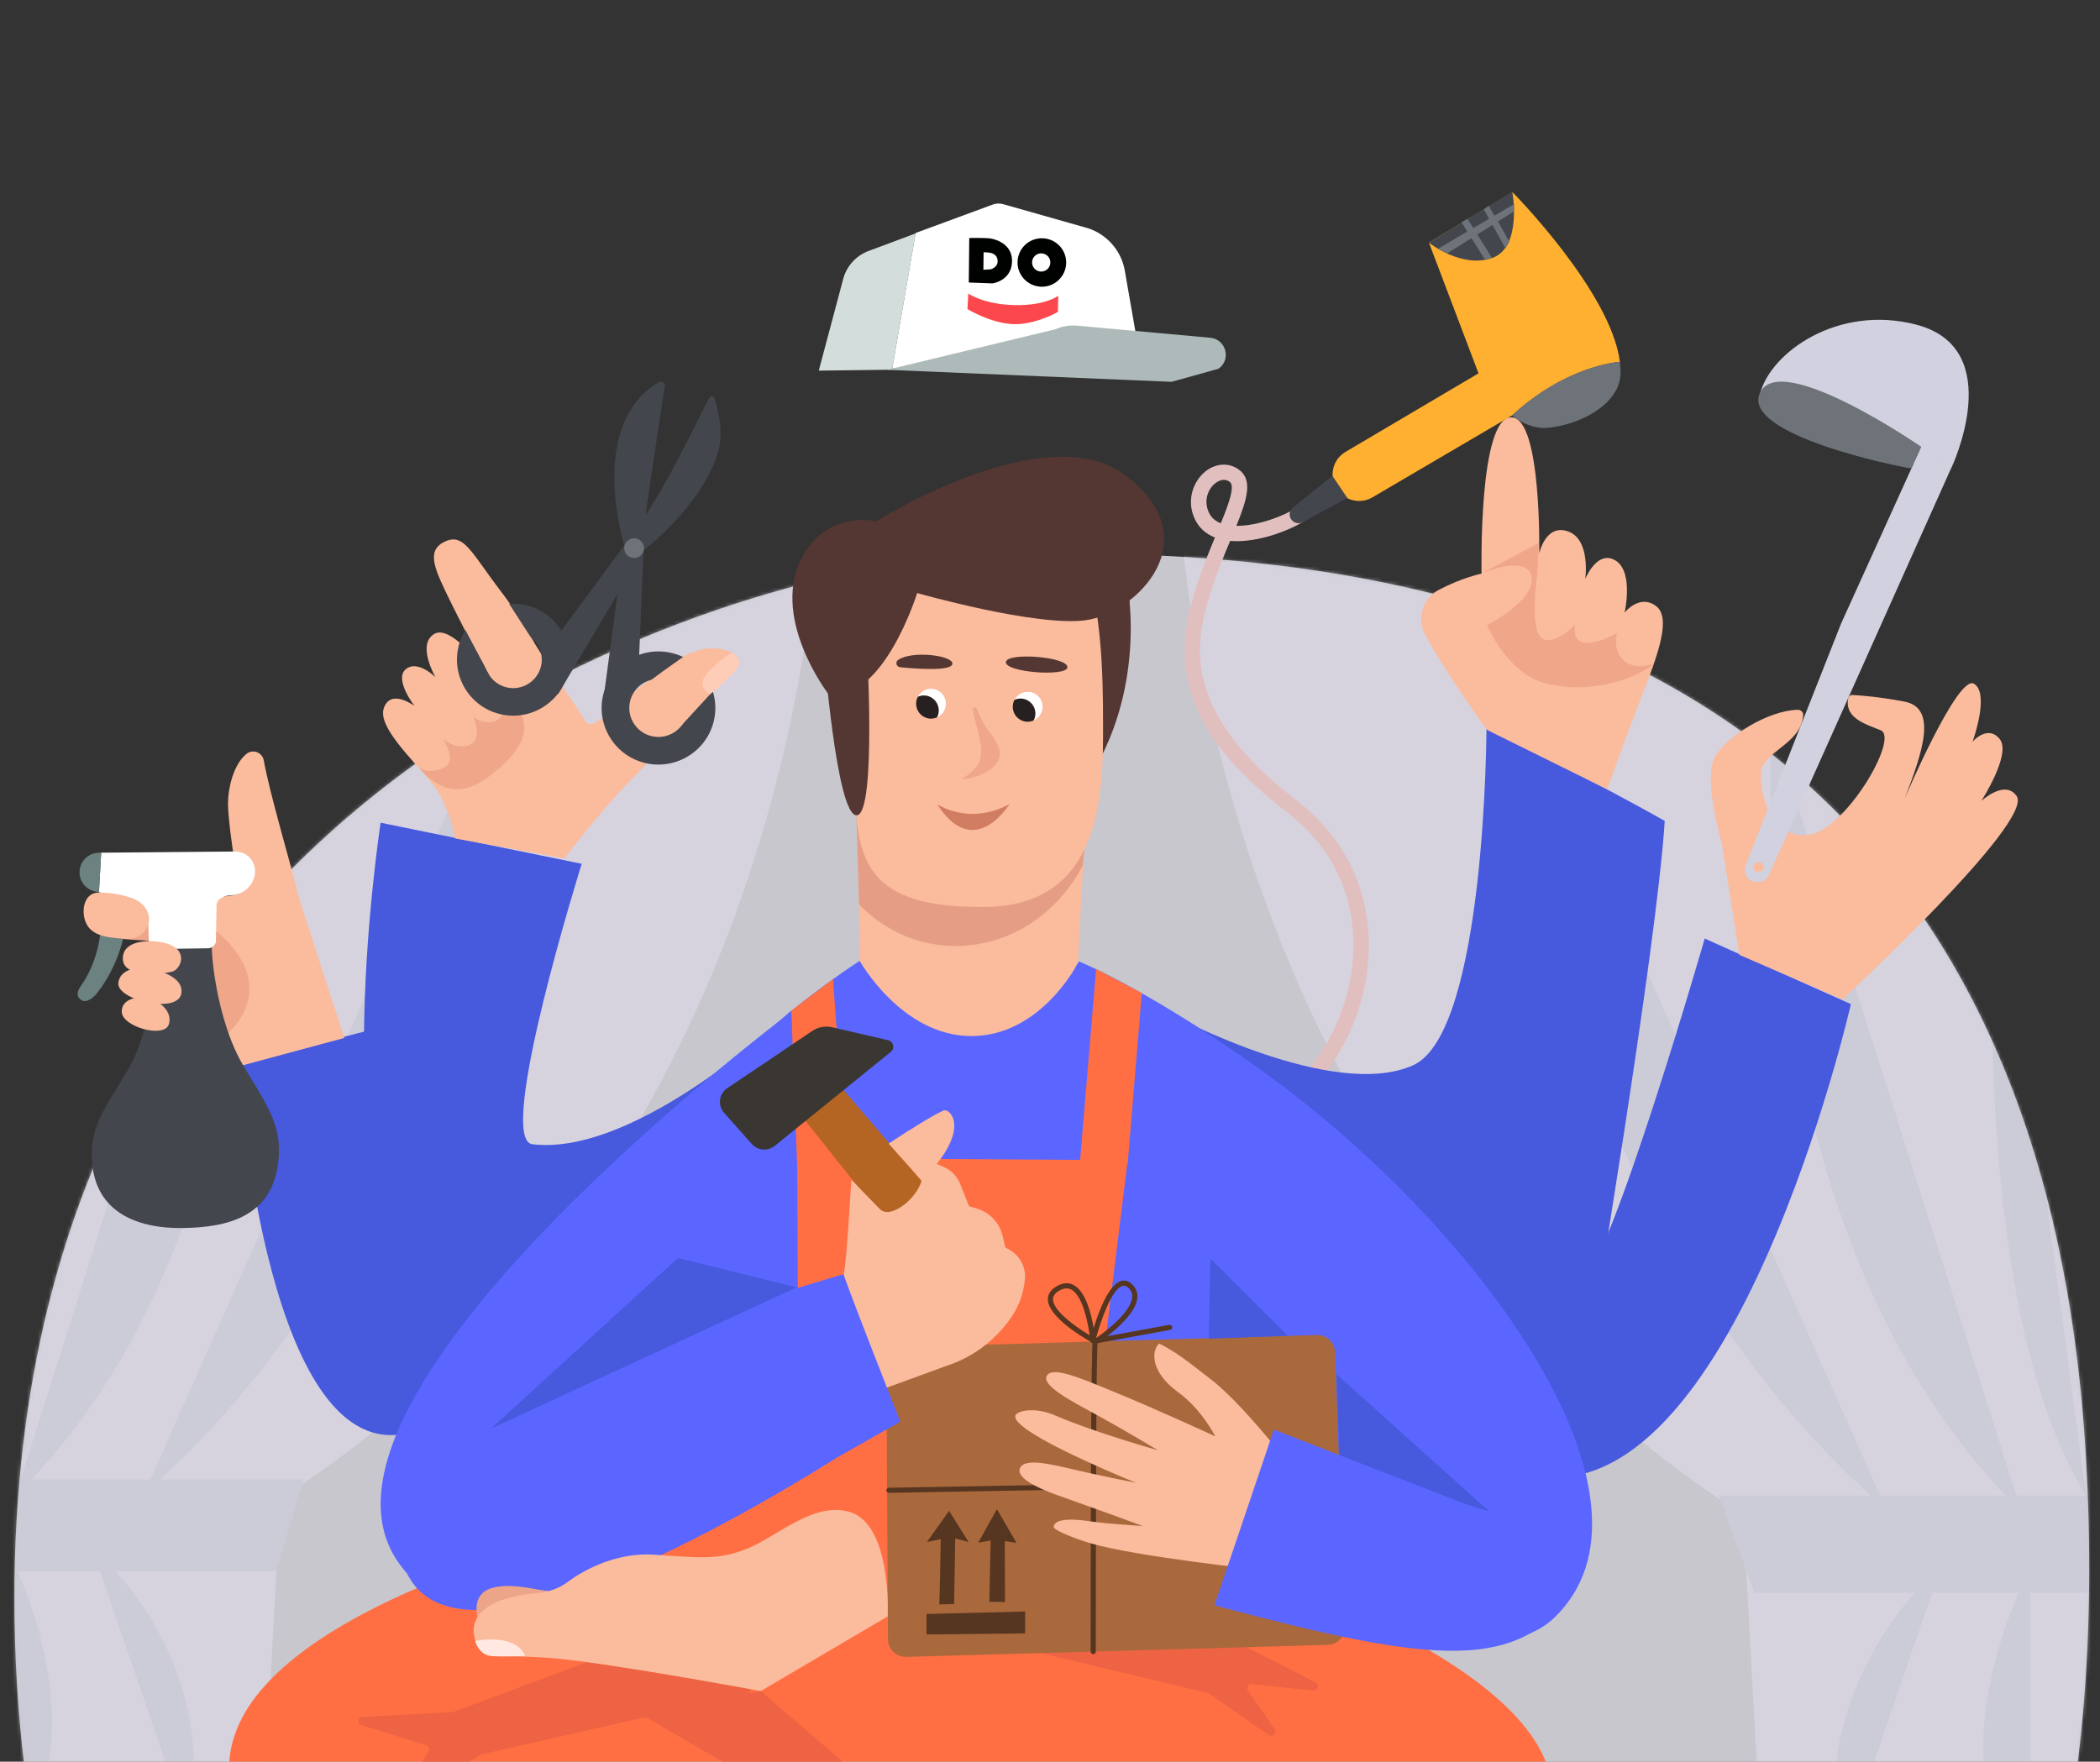 <svg width="584" height="490" viewBox="0 0 584 490" fill="none" xmlns="http://www.w3.org/2000/svg">
<rect x="0" y="0" width="584" height="490" fill="#333333" stroke="none"/>
<g clip-path="url(#clip0_3793_39824)">
<g clip-path="url(#clip1_3793_39824)">
<path d="M265.312 155C218.045 157.726 0.181 206.905 4.051 450.808C8.067 704.021 237.687 742.906 336.116 728.34C499.995 704.094 591.025 598.319 580.121 405.805C569.216 213.267 443.795 144.682 265.312 155Z" fill="#EDECF4" fill-opacity="0.8"/>
<mask id="mask0_3793_39824" style="mask-type:alpha" maskUnits="userSpaceOnUse" x="4" y="154" width="577" height="577">
<path d="M265.312 155C218.045 157.726 0.181 206.905 4.051 450.808C8.067 704.021 237.687 742.906 336.116 728.34C499.995 704.094 591.025 598.319 580.121 405.805C569.216 213.267 443.795 144.682 265.312 155Z" fill="#EDECF4" fill-opacity="0.8"/>
</mask>
<g mask="url(#mask0_3793_39824)">
<g opacity="0.7">
<path d="M327.157 125.379C327.157 125.379 326.732 251.53 409.151 353.437C413.844 357.108 436.987 344.918 436.987 344.918C436.987 344.918 436.29 379.524 438.569 385.193C452.223 398.082 467.578 410.272 484.803 421.404L491.315 542.347L552.071 541.972C552.071 541.972 602.013 484.607 596.588 411.604C591.164 338.601 578.921 79.624 327.157 125.379Z" fill="#DFDDEC"/>
<path d="M478 416H597.539C597.539 416 598.997 434.836 596.727 443H487.896L478 416Z" fill="#CFCEE0"/>
<path d="M539.896 435.454C539.896 435.454 501.229 467.585 511.891 517.13L539.896 435.454Z" fill="#CFCEE0"/>
<path d="M492.591 200.891C492.591 203.384 483.902 344.32 562.155 420.413L492.591 200.891Z" fill="#CFCEE0"/>
<path d="M410.308 162.939C410.308 162.939 419.626 328.818 524.593 419.867L410.308 162.939Z" fill="#CFCEE0"/>
<path d="M564.671 436.12C564.671 436.12 535.084 489.865 564.671 526.127V436.12Z" fill="#CFCEE0"/>
<path d="M555.523 232.237C555.523 232.237 544.709 358.268 580.145 416.162L555.523 232.237Z" fill="#CFCEE0"/>
</g>
<g opacity="0.7">
<path d="M228 135.12C228 135.12 228.405 255.193 149.956 352.191C145.489 355.685 123.461 344.082 123.461 344.082C123.461 344.082 124.125 377.021 121.956 382.416C108.96 394.685 94.345 406.288 77.949 416.883L71.75 532L13.921 531.642C13.921 531.642 -33.614 477.042 -28.451 407.556C-23.288 338.07 -11.634 91.57 228 135.12Z" fill="#DFDDEC"/>
<path d="M84.435 411.504H-8.434C-8.434 411.504 -9.567 429.314 -7.803 437.033H76.747L84.435 411.504Z" fill="#CFCEE0"/>
<path d="M25.51 430.257C25.51 430.257 62.315 460.84 52.167 507.998L25.51 430.257Z" fill="#CFCEE0"/>
<path d="M70.537 206.994C70.537 209.367 78.807 343.513 4.324 415.94L70.537 206.994Z" fill="#CFCEE0"/>
<path d="M148.856 170.87C148.856 170.87 139.986 328.758 40.077 415.42L148.856 170.87Z" fill="#CFCEE0"/>
<path d="M1.928 430.89C1.928 430.89 30.09 482.046 1.928 516.562V430.89Z" fill="#CFCEE0"/>
<path d="M10.636 236.83C10.636 236.83 20.93 356.789 -12.8 411.894L10.636 236.83Z" fill="#CFCEE0"/>
</g>
</g>
<path d="M239.064 267.272C239.064 267.272 189.136 299.122 188.779 323.756C188.478 344.092 208.724 428.141 208.724 428.141L264.113 442.842L319.13 427.401C319.13 427.401 386.058 360.33 380.524 341.573C374.991 322.831 299.786 267.842 299.786 267.842L239.064 267.272Z" fill="#5A66FF"/>
<path d="M238.291 224.892C238.706 226.528 239.077 267.272 239.077 267.272C239.077 267.272 250.759 288.178 270.146 288.178C289.534 288.178 299.785 267.841 299.785 267.841L301.787 229.46L238.291 224.892Z" fill="#FBBB9D"/>
<path d="M312.396 157.052C312.939 157.863 319.359 184.39 306.348 210.305C293.323 236.22 297.669 165.22 297.669 165.22" fill="#543732"/>
<path d="M238.117 225.518L301.399 233.003C301.399 233.003 302.428 228.008 301.127 240.773C287.43 266.29 256.718 270.118 238.889 251.518L238.117 225.518Z" fill="#E59E85"/>
<path d="M232.072 168.451C232.115 170.286 239.907 187.748 238.263 214.446C236.619 241.143 242.481 252.329 273.335 252.286C303.174 252.244 306.749 227.183 306.749 204.996C306.749 182.81 307.578 133.542 275.808 139.704C244.039 145.866 231.672 151.615 232.072 168.451Z" fill="#FBBB9D"/>
<path d="M229.027 179.793C229.027 179.793 232.559 227.04 238.249 226.77C243.94 226.499 240.966 177.089 240.966 177.089L229.027 179.793Z" fill="#543732"/>
<path d="M230.328 192.985C230.328 192.985 213.556 171.169 223.522 154.191C230.742 141.895 243.667 144.969 243.667 144.969C243.667 144.969 290.664 115.511 312.839 132.104C336.788 150.021 315.827 170.614 301.987 172.506C288.147 174.399 255.062 164.95 255.062 164.95C255.062 164.95 245.526 195.675 230.328 192.985Z" fill="#543732"/>
<path d="M249.742 183.565C248.899 184.148 249.285 185.486 250.314 185.586C254.532 186.013 264.712 186.795 264.855 184.618C264.998 182.284 253.603 180.875 249.742 183.565Z" fill="#543732"/>
<path d="M361.053 305.838L358.522 302.394C367.215 296.09 376.137 280.692 376.38 263.458C376.523 252.941 373.42 237.87 357.75 225.816C332.844 206.647 325.08 188.787 331.771 166.131C333.616 159.869 335.918 154.205 337.862 149.509C335.288 148.498 333.373 146.734 332.257 144.343C329.77 138.992 332 133.783 335.103 131.222C337.991 128.845 341.665 128.575 344.439 130.553C348.428 133.385 346.927 138.594 343.824 146.264C343.881 146.264 343.939 146.264 343.981 146.264C350.129 146.264 357.65 143.247 360.695 141.127L363.155 144.628C359.494 147.175 349.929 151.145 342.094 150.448C340.035 155.386 337.748 160.965 335.875 167.326C331.557 181.927 331.085 199.901 360.352 222.443C377.424 235.579 380.812 252.044 380.641 263.529C380.398 283.011 370.318 299.121 361.053 305.838ZM340.35 133.47C339.263 133.47 338.32 134.125 337.862 134.495C335.975 136.046 334.645 139.234 336.175 142.536C336.833 143.944 337.919 144.926 339.506 145.538C341.794 139.96 343.524 135.121 341.965 134.011C341.422 133.613 340.865 133.47 340.35 133.47Z" fill="#E2BFBF"/>
<path d="M279.727 184.19C279.813 181.344 297.184 182.639 296.841 185.656C296.541 188.261 279.641 187.037 279.727 184.19Z" fill="#543732"/>
<path d="M274.551 202.819C275.266 203.815 279.054 207.899 277.839 211.087C276.424 214.801 270.347 216.708 267.502 216.694C269.632 215.285 271.934 213.649 272.563 211.172C273.007 209.436 272.921 207.743 272.549 205.978C272.077 203.801 270.762 198.72 270.619 197.809C270.462 196.756 271.205 196.087 271.791 197.496C272.606 199.432 273.235 200.997 274.551 202.819Z" fill="#EFA689"/>
<path d="M260.68 223.768C260.523 223.511 269.23 229.844 280.725 223.668C280.725 223.668 270.96 239.763 260.68 223.768Z" fill="#D17D62"/>
<path d="M105.851 228.834L161.769 240.262C161.769 240.262 137.72 317.024 148.043 318.263C177.639 321.806 220.103 281.091 220.103 281.091L174.137 352.787C174.137 352.787 140.58 365.538 123.18 359.405C87.722 346.91 105.851 228.834 105.851 228.834Z" fill="#4759DD"/>
<path d="M66.26 295.905C66.26 297 73.323 402.055 110.254 399.109C147.184 396.163 191.121 342.497 191.121 342.497L195.939 309.424C195.939 309.424 134.617 359.774 121.692 354.992C108.767 350.211 102.49 286.626 102.49 286.626L66.26 295.905Z" fill="#4759DD"/>
<path d="M157.054 238.768C157.269 237.985 169.293 223.113 174.669 217.763C176.985 215.457 182.733 209.466 189.453 202.421C196.645 194.893 200.09 189.784 204.565 186.112C205.938 184.974 205.766 182.854 204.237 181.943C200.991 180.007 194.886 178.584 185.621 185.216C170.952 195.704 164.732 204.67 162.53 200.159C161.53 198.095 152.794 186.397 145.902 174.201C143.114 169.263 139.297 164.609 136.166 160.254C130.103 151.801 128.102 148.357 123.383 150.805C118.408 153.395 120.981 158.575 125.442 167.669C130.432 177.844 136.266 188.176 136.266 188.176C136.266 188.176 125.8 173.404 120.796 176.307C115.777 179.21 121.096 188.347 121.096 188.347C121.096 188.347 116.106 183.366 112.817 186.169C109.529 188.959 115.277 196.373 115.277 196.373C115.277 196.373 108.786 191.449 106.784 196.829C104.782 202.208 114.976 211.359 120.624 218.474C124.656 223.555 126.629 233.232 126.629 233.232L157.054 238.768Z" fill="#FBBB9D"/>
<path d="M116.49 213.565C116.49 213.565 119.335 215.5 123.425 213.551C127.499 211.601 123.11 205.524 123.11 205.524C123.11 205.524 127.228 208.911 130.802 207.09C134.377 205.282 131.603 199.362 131.603 199.362C131.603 199.362 135.091 202.123 138.208 200.316C141.325 198.508 139.252 193.428 139.252 193.428C139.252 193.428 154.265 200.472 138.795 213.707C133.462 218.261 125.684 224.181 116.49 213.565Z" fill="#EFA689"/>
<path d="M179.071 212.141C170.636 209.921 165.603 201.282 167.833 192.9C170.064 184.504 178.742 179.495 187.164 181.715C195.599 183.935 200.632 192.573 198.402 200.955C196.171 209.337 187.493 214.361 179.071 212.141ZM185.176 189.115C180.858 187.976 176.412 190.552 175.268 194.85C174.124 199.148 176.712 203.574 181.03 204.712C185.348 205.851 189.794 203.275 190.938 198.977C192.096 194.679 189.509 190.253 185.176 189.115Z" fill="#43464C"/>
<path d="M413.384 202.251C413.384 202.251 413.269 287.111 393.024 296.276C370.934 306.281 326.568 282.586 326.568 282.586C326.568 282.586 328.47 330.388 330.357 330.388C332.259 330.388 441.779 376.426 441.779 376.426C441.779 376.426 460.723 263.9 462.954 228.337C445.282 218.289 413.384 202.251 413.384 202.251Z" fill="#4759DD"/>
<path d="M425.504 410.282C482.18 422.264 514.721 279.298 514.721 279.298L474.073 261.054C474.073 261.054 447.765 352.29 439.801 356.26C431.838 360.231 360.893 307.077 360.893 307.077" fill="#4759DD"/>
<path d="M138.72 198.536C130.385 196.345 125.395 187.792 127.596 179.495C129.798 171.198 138.377 166.217 146.727 168.423C155.062 170.615 160.052 179.168 157.85 187.464C155.648 195.775 147.07 200.742 138.72 198.536ZM144.754 175.852C140.522 174.742 136.175 177.261 135.046 181.473C133.916 185.686 136.461 190.012 140.693 191.136C144.925 192.26 149.272 189.727 150.401 185.515C151.516 181.288 148.986 176.962 144.754 175.852Z" fill="#43464C"/>
<path d="M155.126 193.199L178.845 153.209C178.845 153.209 194.759 141.113 199.505 126.369C201.007 121.687 200.463 116.194 198.662 110.672C198.462 110.046 197.618 109.947 197.304 110.516C193.958 116.649 185.322 135.847 175.972 148.513C164.376 164.21 154.711 177.288 154.711 177.288L155.126 193.199Z" fill="#43464C"/>
<path d="M183.219 106.289C184.02 105.819 185.021 106.488 184.878 107.399C183.691 115.041 179.745 140.757 179.43 144.528C179.059 148.954 177.7 183.45 177.7 183.45L168.078 192.43L173.568 151.487C173.583 151.487 163.117 118.201 183.219 106.289Z" fill="#43464C"/>
<path d="M178.985 153.203C179.396 151.751 178.546 150.242 177.086 149.833C175.627 149.424 174.111 150.271 173.7 151.723C173.29 153.176 174.14 154.685 175.6 155.093C177.059 155.502 178.575 154.656 178.985 153.203Z" fill="#6E737A"/>
<path d="M351.774 327.001L367.559 395.197C367.559 395.197 337.291 418.109 353.89 436.61C360.124 443.554 412.954 468.374 432.141 450.058C466.141 417.597 412.611 343.239 353.99 300.047C331.572 283.525 310.797 271.927 300.088 267.43C283.174 291.125 344.239 373.025 344.239 373.025L392.079 355.008" fill="#5A66FF"/>
<path d="M190.292 182.512C190.292 182.512 179.755 189.812 178.797 191.107C177.825 192.402 183.029 199.205 183.029 199.205L188.676 202.677L199.986 190.382L197.398 186.425L190.292 182.512Z" fill="#FBBB9D"/>
<path d="M128.443 173.403L135.621 186.894L148.574 178.754L139.939 165.391L128.443 173.403Z" fill="#FBBB9D"/>
<path d="M197.443 193.1C197.443 193.1 194.412 191.634 195.641 188.759C196.871 185.885 203.305 181.587 203.305 181.587C203.305 181.587 204.706 181.573 205.492 183.736C206.436 186.297 197.443 193.1 197.443 193.1Z" fill="#FFCCB8"/>
<path d="M230.154 387.312C230.154 387.312 218.401 402.753 200.386 406.453L196.111 417.938C196.111 417.938 48.574 444.621 64.987 500.422C84.389 566.383 255.418 508.078 255.418 508.078C255.418 508.078 404.314 556.108 428.391 511.65C454.398 463.634 319.142 427.387 319.142 427.387C319.142 427.387 307.79 410.168 305.002 394.4" fill="#FF6F43"/>
<path d="M220.092 281.077C220.092 282.571 222.022 333.234 222.022 333.234L235.905 331.313L231.659 272.339L220.092 281.077Z" fill="#FF6F43"/>
<path d="M304.82 269.521L300.33 323.244L313.613 323.643L317.53 276.224L304.82 269.521Z" fill="#FF6F43"/>
<path d="M221.705 322.091C223.078 322.091 313.61 322.717 313.61 322.717L304.774 394.414L222.048 397.502L221.705 322.091Z" fill="#FF6F43"/>
<path d="M249.987 450.342L335.816 470.878C335.959 470.906 336.102 470.977 336.231 471.063L352.744 482.547C353.86 483.316 355.203 481.978 354.431 480.868L347.068 470.294C346.482 469.44 347.168 468.302 348.198 468.402L365.198 470.237C366.527 470.38 367.071 468.572 365.884 467.96L347.082 458.34C347.011 458.312 346.939 458.283 346.868 458.255L272.963 436.296C272.663 436.211 272.334 436.239 272.048 436.381L249.701 448.108C248.715 448.62 248.9 450.086 249.987 450.342Z" fill="#ED6343"/>
<path d="M176.069 457.515L126.084 476.172C125.97 476.215 125.855 476.243 125.741 476.243L100.749 477.567C99.462 477.638 99.233 479.431 100.463 479.815L118.578 485.437C119.307 485.664 119.622 486.504 119.207 487.144L112.401 497.86C111.758 498.871 112.916 500.066 113.96 499.469L133.762 488.055C133.862 487.998 133.977 487.956 134.091 487.927L207.781 471.22C208.896 470.964 208.996 469.427 207.924 469.028L176.869 457.515C176.612 457.416 176.326 457.416 176.069 457.515Z" fill="#ED6343"/>
<path d="M41.372 249.383C29.905 247.391 23.642 248.757 23.8 254.378C24.014 262.276 37.997 261.038 42.001 261.792C41.829 257.637 41.615 253.51 41.372 249.383Z" fill="#EFA689"/>
<path d="M246.484 379.628L246.942 455.978C246.956 458.739 249.258 460.944 252.018 460.859L369.258 457.515C372.003 457.444 374.148 455.152 374.048 452.42L371.274 376.07C371.174 373.366 368.901 371.26 366.199 371.331L251.274 374.675C248.586 374.761 246.47 376.952 246.484 379.628Z" fill="#AA693D"/>
<path d="M304.018 460.091C303.617 460.091 303.303 459.778 303.303 459.379C303.303 427.615 303.374 374.177 303.903 373.138C304.075 372.783 304.518 372.64 304.861 372.825C305.176 372.982 305.333 373.352 305.219 373.665C304.818 376.155 304.732 436.325 304.732 459.379C304.732 459.778 304.404 460.091 304.018 460.091Z" fill="#563620"/>
<path d="M247.213 415.233C246.827 415.233 246.498 414.92 246.498 414.536C246.498 414.137 246.798 413.824 247.199 413.81L372.289 411.562C372.689 411.59 373.004 411.86 373.018 412.259C373.018 412.657 372.718 412.97 372.317 412.985L247.213 415.233C247.227 415.233 247.213 415.233 247.213 415.233Z" fill="#563620"/>
<path d="M257.652 448.918V454.611L285.09 454.326V448.235L257.652 448.918Z" fill="#563620"/>
<path d="M261.211 446.272C261.282 445.973 261.625 428.127 261.625 428.127L257.779 428.896L263.927 420.243L269.375 428.896L265.643 427.9L265.343 446.158L261.211 446.272Z" fill="#563620"/>
<path d="M275.123 445.532L279.499 445.603L279.427 428.654L282.687 429.138L277.239 419.773L272.035 429.081L275.509 428.497L275.123 445.532Z" fill="#563620"/>
<path d="M304.303 373.664C304.189 373.664 304.075 373.636 303.975 373.579C303.932 373.579 303.889 373.579 303.832 373.579C303.574 373.565 303.346 373.394 303.245 373.166C300.429 371.572 291.478 366.108 291.407 361.426C291.378 359.946 292.208 358.722 293.838 357.768C295.539 356.786 297.126 356.658 298.556 357.413C301.887 359.134 303.46 365.353 304.146 369.352C305.562 364.784 308.378 357.228 311.795 356.288C312.553 356.075 313.711 356.089 314.912 357.299C315.956 358.352 316.414 359.618 316.271 361.07C315.87 364.927 311.052 369.239 307.964 371.644L325.178 368.499C325.564 368.442 325.936 368.684 326.007 369.068C326.079 369.452 325.821 369.822 325.435 369.893L305.133 373.607C304.975 373.636 304.832 373.608 304.689 373.551C304.561 373.622 304.432 373.664 304.303 373.664ZM312.539 357.612C312.396 357.612 312.267 357.64 312.167 357.669C309.107 358.494 306.019 367.716 304.818 372.17C306.262 371.188 314.369 365.453 314.841 360.928C314.941 359.917 314.641 359.049 313.897 358.309C313.34 357.754 312.896 357.612 312.539 357.612ZM296.611 358.366C295.968 358.366 295.296 358.579 294.552 359.006C293.38 359.69 292.822 360.472 292.837 361.411C292.88 364.628 299.171 369.082 303.017 371.387C302.488 367.374 300.958 360.259 297.898 358.679C297.483 358.466 297.055 358.366 296.611 358.366Z" fill="#563620"/>
<path d="M60.172 286.726L65.934 296.73L95.745 288.704L83.706 251.546C83.291 250.265 82.934 248.985 82.619 247.675C80.904 240.531 74.956 220.551 73.355 211.5C72.969 209.294 70.352 208.269 68.579 209.664C65.176 212.325 63.275 218.886 63.418 224.108C63.632 231.494 66.677 248.444 66.677 248.444C66.677 248.444 64.576 249.596 59.343 249.355C59.757 256.456 52.594 274.259 60.172 286.726Z" fill="#FBBB9D"/>
<path d="M58.156 257.681C58.585 257.681 79.23 271.57 63.417 287.438C47.618 303.306 54.31 261.367 54.31 261.367" fill="#EFA689"/>
<path d="M27.646 247.207C27.646 247.207 30.835 262.32 22.499 274.232C21.942 275.043 20.698 276.822 22.599 278.16C24.015 279.156 25.974 277.42 26.674 276.594C31.135 271.257 36.096 261.039 35.367 249.27C34.781 239.792 27.646 247.207 27.646 247.207Z" fill="#6B8280"/>
<path d="M67.92 296.844C59.885 283.609 58.455 263.088 58.999 262.177L51.464 262.504L42.499 261.949C43.057 262.86 43.5 283.794 35.765 297.2C30.175 306.877 25.7 311.929 25.542 320.596C25.242 337.26 38.324 341.715 50.649 341.572C63.417 341.43 77.1 338.442 77.586 320.397C77.8 312.327 73.711 306.393 67.92 296.844Z" fill="#43464C"/>
<path d="M65.319 236.845L28.13 237.172L27.516 248.159L36.18 249.738C38.225 250.08 40.669 252.2 41.141 254.207L41.427 262.219C41.441 263.201 42.257 263.998 43.243 263.984L57.912 263.756C58.885 263.742 59.7 262.973 60.043 262.077L60.214 251.759C60.257 250.251 61.959 249.283 63.431 249.112L65.018 248.941C68.092 248.6 70.752 245.811 70.923 242.737C71.124 239.449 68.593 236.816 65.319 236.845Z" fill="white"/>
<path d="M27.545 237.174C24.657 237.203 22.283 239.451 22.126 242.326C21.969 245.101 23.927 247.549 26.687 248.004L27.53 248.147L28.145 237.16L27.545 237.174Z" fill="#6B8280"/>
<path d="M219.945 281.519C219.945 281.519 78.827 387.156 110.497 434.162C142.166 481.167 216.028 341.104 216.028 341.104L219.945 281.519Z" fill="#5A66FF"/>
<path d="M23.711 256.215C22.553 252.927 23.497 248.188 27.571 248.26C29.973 248.302 32.933 248.53 36.178 249.64C44.786 252.557 41.769 261.779 34.734 261.139C30.946 260.797 25.312 260.769 23.711 256.215Z" fill="#FBBB9D"/>
<path d="M42 261.779C41.285 261.751 33.95 261.537 34.165 266.803C34.379 272.068 44.917 271.029 47.876 270.247C50.836 269.478 53.295 262.135 42 261.779Z" fill="#FBBB9D"/>
<path d="M40.698 269.222C40.698 269.222 33.563 268.496 32.92 273.335C32.277 278.174 49.334 282.116 50.406 276.423C51.478 270.731 40.698 269.222 40.698 269.222Z" fill="#FBBB9D"/>
<path d="M39.582 277.362C39.582 277.362 33.749 277.248 33.863 281.447C33.977 285.631 45.644 288.818 46.917 284.99C48.418 280.479 42.284 277.149 39.582 277.362Z" fill="#FBBB9D"/>
<path d="M180.029 331.312C180.029 331.312 93.371 405.869 114.16 439.369C134.949 472.869 246.928 396.248 246.928 396.248L219.634 362.848L180.029 331.312Z" fill="#5A66FF"/>
<path d="M222.004 309.253L246.996 340.676L257.834 330.287L232.427 300.644" fill="#B56523"/>
<path d="M234.63 354.409C235.559 350.495 236.589 328.893 236.832 328.195C236.832 328.195 241.064 332.621 244.681 336.293C247.684 339.338 255.032 333.262 256.276 328.409C256.62 327.043 256.105 321.934 256.105 321.934L262.31 324.524C264.469 325.42 266.156 327.142 267.014 329.305L269.487 335.496L271.661 336.15C275.206 337.218 277.923 340.078 278.795 343.665L279.596 346.98L280.711 347.607C283.628 349.243 285.315 352.431 285.029 355.747C284.657 360.101 283.013 364.257 280.296 367.701L279.767 368.37C275.45 373.835 269.587 377.89 262.925 380.011L240.106 388.35L229.211 357.526L234.63 354.409Z" fill="#FBBB9D"/>
<path d="M256.277 328.409C253.904 325.548 249.186 320.511 247.127 318.077C251.774 314.989 261.267 309.012 262.711 308.827C264.427 308.613 270.218 314.519 256.378 328.324C256.335 328.352 256.306 328.38 256.277 328.409Z" fill="#FBBB9D"/>
<path d="M206.707 362.82C206.707 362.82 234.988 354.21 234.645 354.424C234.301 354.637 250.372 395.438 250.372 395.438L230.598 406.638L206.707 362.82Z" fill="#5A66FF"/>
<path d="M132.933 450.214C132.933 450.214 130.616 443.468 136.85 441.689C142.698 440.024 150.59 442.671 152.549 442.486C154.522 442.315 132.933 450.214 132.933 450.214Z" fill="#EDA58A"/>
<path d="M211.555 470.366C211.555 470.366 167.832 462.24 152.934 461.158C138.036 460.076 135.491 461.642 133.347 458.568C130.902 455.081 129.172 446.955 143.627 443.953C145.9 443.483 147.759 443.241 149.246 443.127C152.391 442.899 155.408 441.861 157.924 439.982C162.986 436.182 172.107 431.756 181.83 432.425C194.683 433.308 199.845 433.976 207.937 430.689C216.201 427.331 225.952 417.838 235.946 420.428C248.171 423.602 246.856 449.602 246.856 449.602L211.555 470.366Z" fill="#FBBB9D"/>
<path d="M145.985 460.574C145.985 460.574 144.441 454.412 132.145 456.404C132.145 456.404 133.06 460.489 136.977 460.66C140.88 460.845 145.985 460.574 145.985 460.574Z" fill="#FFE9E1"/>
<path d="M215.461 318.717L247.731 292.575C248.932 291.593 248.489 289.672 246.973 289.33L231.432 285.73C229.53 285.288 227.514 285.658 225.898 286.754L202.236 302.679C199.92 304.23 199.519 307.461 201.364 309.538L209.084 318.205C210.743 320.041 213.545 320.269 215.461 318.717Z" fill="#3A3632"/>
<path d="M221.493 358.082L136.551 397.346L188.537 349.913L221.493 358.082Z" fill="#4759DD"/>
<path d="M413.556 203.033C413.556 203.033 402.346 187.763 396.313 176.549C393.911 172.08 395.569 166.459 400.059 164.096C406.607 160.653 412.012 159.542 412.012 159.542C412.012 159.542 411.082 115.369 420.504 116.095C428.74 116.735 428.053 153.935 428.053 153.935C428.053 153.935 429.798 145.582 436.074 147.816C442.437 150.079 440.85 161.037 440.85 161.037C440.85 161.037 443.795 153.736 448.37 155.458C454.69 157.835 451.788 170.401 451.788 170.401C451.788 170.401 455.877 165.135 460.495 168.537C464.813 171.71 461.21 181.786 456.749 193.142C452.288 204.499 446.955 219.555 446.955 219.555L413.556 203.033Z" fill="#FBBB9D"/>
<path d="M411.967 159.529C411.967 159.529 424.806 153.936 425.921 160.468C427.051 167.014 413.568 173.874 413.568 173.874C413.568 173.874 418.958 186.952 429.367 189.926C442.02 193.541 455.989 188.404 459.993 184.49C451.972 187.635 448.054 181.174 449.755 176.08C449.755 176.08 436.359 183.636 438.103 173.703C438.103 173.703 431.683 180.406 428.481 177.218C425.278 174.03 427.523 159.657 427.523 159.657L427.923 151.019L411.967 159.529Z" fill="#EFA689"/>
<path d="M535.986 122.329C536.443 119.739 538.187 117.832 540.404 116.707C534.127 109.265 522.789 102.476 522.789 102.476C522.789 102.476 494.451 100.882 489.504 109.136C494.451 121.574 521.388 128.548 540.446 130.213C540.675 128.235 535.642 124.307 535.986 122.329Z" fill="#6E737A"/>
<path d="M483.711 265.593L478.835 234.597C478.835 234.597 473.502 216.552 476.891 210.547C480.093 204.883 491.617 197.611 499.953 197.426C500.825 197.411 501.526 198.109 501.454 198.963C500.854 207.231 489.673 209.038 489.673 215.428C489.673 222.188 492.747 233.317 502.927 232.192C513.107 231.068 528.276 205.224 523.015 203.118C518.568 201.339 512.921 199.674 513.979 194.224C514.079 193.683 514.551 193.284 515.108 193.313C517.882 193.441 522.843 193.868 529.563 195.134C538.942 196.885 534.61 209.294 529.706 222.06C529.706 222.06 544.404 187.535 548.937 190.168C553.455 192.8 548.565 206.306 548.565 206.306C548.565 206.306 552.711 201.425 556.1 205.552C559.488 209.679 550.981 222.8 550.981 222.8C550.981 222.8 557.529 216.695 560.818 221.405C565.836 228.592 512.377 277.974 512.377 277.974L483.711 265.593Z" fill="#FBBB9D"/>
<path d="M542.662 130.155C542.662 130.155 528.765 120.307 520.987 116.222C509.006 109.932 498.426 107.513 489.504 109.42C492.392 98.106 511.05 84.615 532.883 90.293C558.461 96.925 542.662 130.155 542.662 130.155Z" fill="#D2D1E0"/>
<path d="M534.282 124.277L512.007 173.418L485.47 240.617C484.841 242.197 485.456 244.004 486.914 244.886C488.73 245.982 491.089 245.242 491.961 243.321L542.704 129.998L534.282 124.277ZM489.045 242.581C488.258 242.581 487.629 241.94 487.629 241.172C487.629 240.404 488.272 239.763 489.045 239.763C489.831 239.763 490.46 240.404 490.46 241.172C490.46 241.94 489.831 242.581 489.045 242.581Z" fill="#D2D1E0"/>
<path d="M534.281 124.278C534.281 124.278 495.305 97.367 489.501 109.136C483.739 120.834 527.847 129.814 531.55 130.284" fill="#6E737A"/>
<path d="M373.992 125.803L411.166 103.844L397.383 67.484L420.602 53.438C420.602 53.438 447.996 81.074 450.484 100.642C449.326 100.728 435.286 101.98 420.516 115.542L381.884 138.212C378.481 140.347 374.006 139.365 371.804 136.021C369.531 132.591 370.532 127.994 373.992 125.803Z" fill="#FFB031"/>
<path d="M450.47 100.64C450.613 101.821 450.699 102.974 450.656 104.084C450.341 112.366 439.661 118.116 430.382 119.012C425.049 119.524 420.502 115.54 420.502 115.54C435.271 101.977 449.326 100.711 450.47 100.64Z" fill="#6E737A"/>
<path d="M420.559 53.321C420.559 53.321 423.447 68.791 414.94 71.765C406.433 74.739 397.383 67.496 397.383 67.496L420.559 53.321Z" fill="#43464C"/>
<path d="M413.984 57.235C413.984 57.235 420.018 67.382 419.732 67.468C419.446 67.553 418.688 69.104 418.688 69.104L412.654 58.246L413.984 57.235Z" fill="#6E737A"/>
<path d="M408.09 60.836L414.939 71.766L412.923 72.15L406.432 61.832L408.09 60.836Z" fill="#6E737A"/>
<path d="M421.117 56.751L399.842 69.218L402.473 70.47L421.017 58.815L421.117 56.751Z" fill="#6E737A"/>
<path d="M370.529 132.333L359.563 141.171C358.605 141.939 358.362 143.305 359.005 144.344C359.692 145.468 361.15 145.867 362.308 145.226L374.676 138.509L370.529 132.333Z" fill="#43464C"/>
<path d="M371.689 382.245L414.082 420.356L372.547 408.217L371.689 382.245Z" fill="#4759DD"/>
<path d="M358.162 371.543L336.616 350.04L336.158 372.354L358.162 371.543Z" fill="#4759DD"/>
<path d="M363.511 413.854C363.511 413.854 347.469 391.938 336.703 383.627C330.14 378.56 327.252 376.155 322.348 373.693C320.146 375.743 319.903 381.649 327.653 387.256C334.258 392.037 337.961 399.523 337.961 399.523C337.961 399.523 322.477 392.322 309.266 386.914C300.616 383.385 292.58 379.841 291.094 382.716C289.678 385.463 297.928 389.703 305.677 393.93C312.84 397.844 322.034 403.394 322.034 403.394C322.034 403.394 304.548 398.484 293.224 393.617C287.776 391.283 282.915 392.379 282.401 393.674C281.829 395.111 285.003 397.516 289.592 400.149C299.472 405.799 315.957 412.445 315.957 412.445C315.957 412.445 305.734 410.438 296.069 408.161C290.164 406.781 284.216 405.756 283.544 408.716C283.03 411.022 287.805 413.654 293.824 415.789C303.89 419.361 318.659 424.698 317.787 424.499C316.944 424.299 309.337 424.057 302.389 423.047C299.029 422.563 293.41 422.15 293.009 424.641C292.852 425.594 299.1 428.014 303.132 429.209C315.914 432.995 350.629 436.652 350.629 436.652C350.629 436.652 356.234 432.311 359.651 426.263C362.81 420.713 363.511 413.854 363.511 413.854Z" fill="#FBBB9D"/>
<path d="M439.146 439.399C424.705 466.296 398.755 462.752 337.732 446.514L354.26 397.645L413.982 420.841" fill="#5A66FF"/>
<path d="M255.404 508.091L211.553 470.379C211.553 470.379 177.396 476.214 178.354 476.854C179.297 477.48 240.591 513.016 240.591 513.016L255.404 508.091Z" fill="#ED6343"/>
<path d="M234.489 77.586C235.418 74.099 237.934 71.253 241.294 69.901L254.62 64.92L248.143 102.433L267.774 102.561L227.697 103.088L234.489 77.586Z" fill="#D3DDDC"/>
<path d="M254.636 64.805L276.096 56.893C277.011 56.551 277.998 56.523 278.942 56.779L301.46 63.169C307.323 64.606 311.769 69.359 312.799 75.265L317.445 101.906L267.775 102.56L248.145 102.432L254.636 64.805Z" fill="white"/>
<path d="M275.666 66.371C274.136 66.086 269.547 66.2 269.547 66.2L269.418 78.581L276.023 78.823C276.023 78.823 281.056 78.169 281.428 73.117C281.8 68.064 277.182 66.656 275.666 66.371ZM275.509 74.91L273.478 75.038L273.536 70.156C273.536 70.156 274.694 70.185 275.423 70.327C276.152 70.47 277.482 70.996 277.439 72.704C277.425 74.412 275.509 74.91 275.509 74.91Z" fill="#000200"/>
<path d="M289.908 66.272C286.176 66.172 283.073 69.104 282.973 72.832C282.873 76.547 285.833 79.649 289.564 79.749C293.296 79.849 296.399 76.917 296.499 73.188C296.599 69.46 293.639 66.372 289.908 66.272ZM289.493 75.537C288.092 75.494 286.977 74.341 287.019 72.932C287.048 71.537 288.22 70.427 289.622 70.47C291.023 70.513 292.138 71.666 292.095 73.075C292.052 74.469 290.894 75.565 289.493 75.537Z" fill="#000200"/>
<path d="M269.276 81.641C269.276 81.641 273.493 84.686 282.186 84.857C290.879 85.028 294.311 82.253 294.311 82.253L294.196 86.764C294.196 86.764 287.863 90.436 281.615 90.151C275.381 89.866 269.047 85.967 269.047 85.967L269.276 81.641Z" fill="#FC484C"/>
<path d="M325.792 106.204L338.831 102.575C342.534 100.027 340.947 94.264 336.458 93.937L299.398 90.564C297.354 90.421 295.295 90.777 293.422 91.603L246.74 102.859L325.792 106.204Z" fill="#AEBAB9"/>
<path d="M289.704 197.953C290.459 195.787 289.303 193.42 287.146 192.662C285.189 191.982 283.079 192.879 282.154 194.658C283.079 194.256 284.126 194.178 285.159 194.534C287.316 195.292 288.456 197.644 287.716 199.825C287.639 200.026 287.547 200.211 287.454 200.397C288.456 199.948 289.303 199.098 289.704 197.953Z" fill="white"/>
<path d="M285.142 194.533C284.125 194.177 283.062 194.255 282.138 194.657C282.045 194.843 281.937 195.028 281.876 195.229C281.121 197.395 282.276 199.762 284.433 200.52C285.45 200.875 286.513 200.798 287.438 200.396C287.53 200.21 287.638 200.025 287.7 199.824C288.439 197.658 287.299 195.291 285.142 194.533Z" fill="#262120"/>
<path d="M262.815 197.094C263.57 194.929 262.414 192.562 260.257 191.804C258.301 191.123 256.19 192.02 255.266 193.799C256.19 193.397 257.238 193.32 258.27 193.676C260.427 194.434 261.567 196.785 260.828 198.966C260.751 199.167 260.658 199.353 260.566 199.539C261.582 199.09 262.43 198.239 262.815 197.094Z" fill="white"/>
<path d="M258.269 193.675C257.252 193.319 256.189 193.396 255.265 193.798C255.172 193.984 255.064 194.17 255.003 194.371C254.248 196.536 255.403 198.903 257.56 199.661C258.577 200.017 259.64 199.94 260.565 199.537C260.657 199.352 260.765 199.166 260.827 198.965C261.566 196.799 260.426 194.433 258.269 193.675Z" fill="#262120"/>
</g>
</g>
<defs>
<clipPath id="clip0_3793_39824">
<rect width="584" height="490" fill="white"/>
</clipPath>
<clipPath id="clip1_3793_39824">
<rect width="584" height="584" fill="white"/>
</clipPath>
</defs>
</svg>
